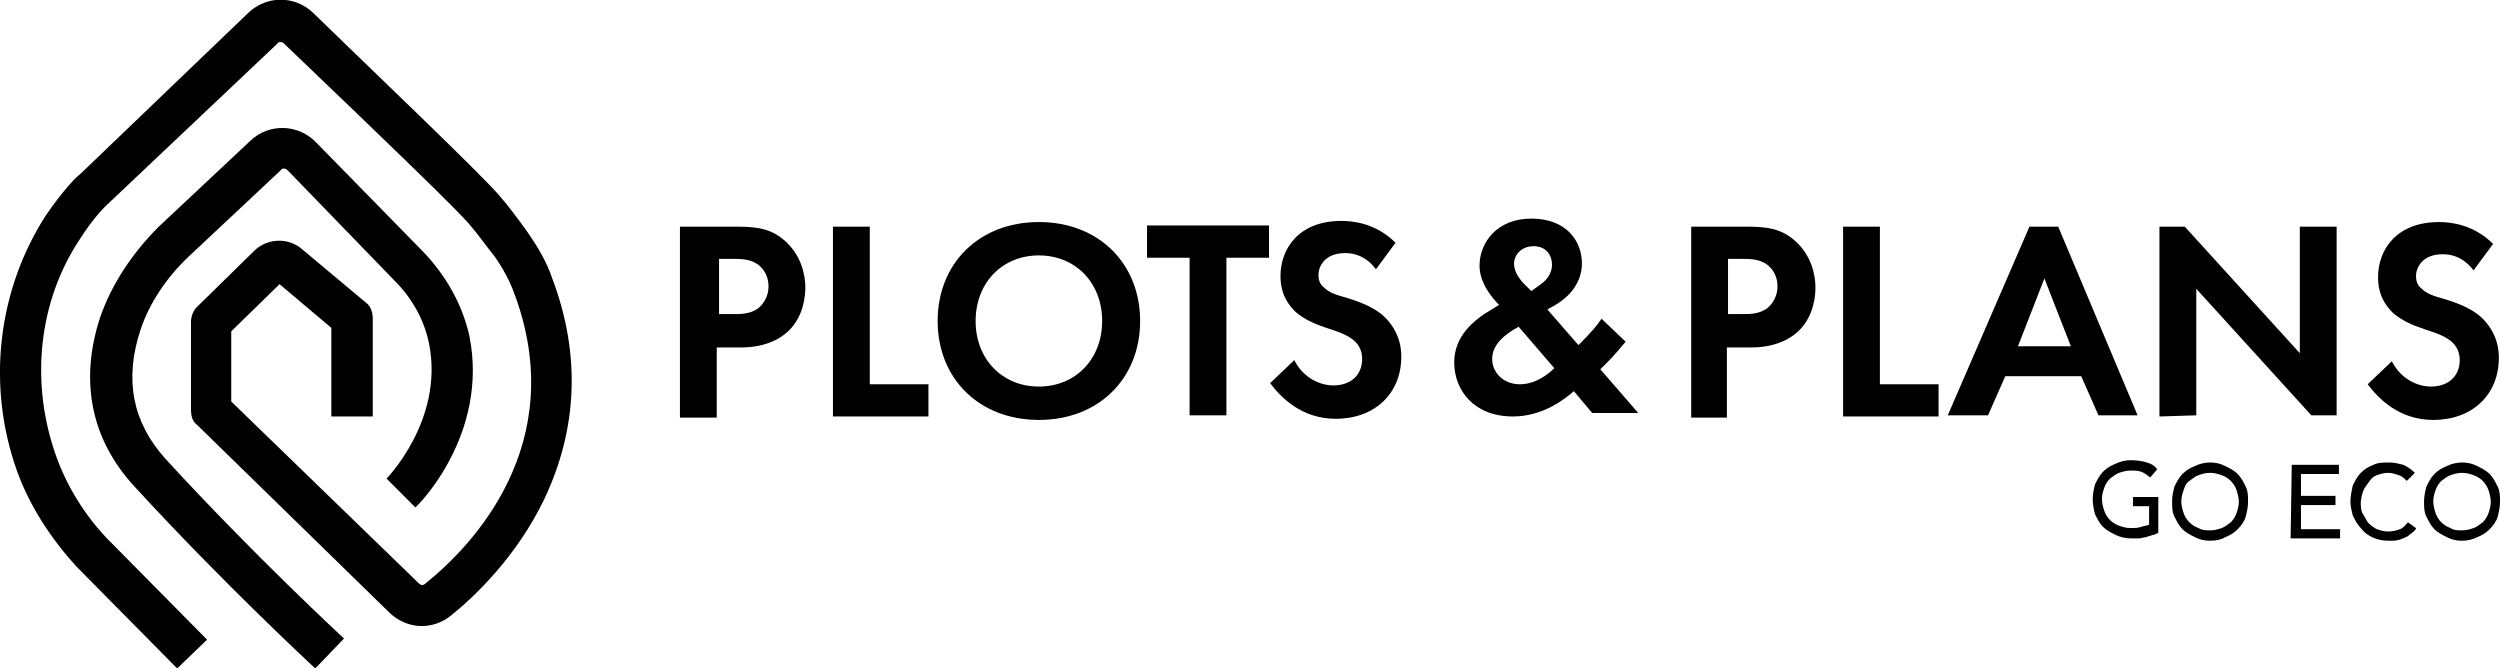 <svg xmlns="http://www.w3.org/2000/svg" xmlns:xlink="http://www.w3.org/1999/xlink" id="Layer_1" x="0px" y="0px" viewBox="0 0 217.3 58.1" style="enable-background:new 0 0 217.3 58.1;" xml:space="preserve"><g>	<path d="M64,19.7c1.9,0,3.1,0.2,4.3,1.3c1.3,1.2,1.7,2.8,1.7,4c0,0.6-0.1,2.4-1.4,3.7c-0.9,0.9-2.3,1.5-4.2,1.5h-2.1v6.1h-3.2V19.7  H64z M62.5,27.3h1.3c0.6,0,1.4,0,2.1-0.5c0.6-0.5,0.9-1.2,0.9-1.9c0-0.9-0.4-1.5-0.9-1.9c-0.7-0.5-1.5-0.5-2.3-0.5h-1.1L62.5,27.3  C62.5,27.3,62.5,27.3,62.5,27.3z"></path>	<path d="M75.6,19.7v13.7h5.1v2.8h-8.3V19.7C72.4,19.7,75.6,19.7,75.6,19.7z"></path>	<path d="M99.1,27.9c0,5-3.6,8.6-8.8,8.6s-8.8-3.6-8.8-8.6s3.6-8.6,8.8-8.6S99.1,22.9,99.1,27.9z M95.8,27.9c0-3.3-2.3-5.7-5.5-5.7  s-5.5,2.4-5.5,5.7s2.3,5.7,5.5,5.7S95.8,31.2,95.8,27.9z"></path>	<path d="M106.6,22.4v13.7h-3.2V22.4h-3.7v-2.8h10.6v2.8C110.3,22.4,106.6,22.4,106.6,22.4z"></path>	<path d="M119.6,23.4c-1-1.3-2.1-1.4-2.7-1.4c-1.7,0-2.3,1.1-2.3,1.9c0,0.4,0.1,0.8,0.5,1.1c0.4,0.4,0.9,0.6,2,0.9  c1.3,0.4,2.5,0.9,3.3,1.7c0.7,0.7,1.4,1.8,1.4,3.4c0,3.2-2.3,5.4-5.7,5.4c-3,0-4.8-1.9-5.7-3.1l2.1-2c0.8,1.6,2.3,2.2,3.4,2.2  c1.5,0,2.5-0.9,2.5-2.3c0-0.6-0.2-1.1-0.6-1.5c-0.6-0.6-1.6-0.9-2.5-1.2c-0.9-0.3-1.9-0.7-2.7-1.4c-0.5-0.5-1.3-1.4-1.3-3.1  c0-2.4,1.6-4.8,5.3-4.8c1,0,3,0.2,4.7,1.9L119.6,23.4L119.6,23.4L119.6,23.4z"></path></g><path d="M141.3,29.7c-1,1.2-1.3,1.5-1.8,2l-0.4,0.4l3.3,3.8h-4l-1.6-1.9c-0.8,0.7-2.7,2.2-5.3,2.2c-3.4,0-5.1-2.3-5.1-4.7 s1.9-3.7,2.6-4.2l1.3-0.8c-0.6-0.6-1.7-1.9-1.7-3.4c0-2,1.5-4.1,4.5-4.1s4.4,1.9,4.4,3.9c0,1.2-0.6,2.6-2.3,3.6l-0.7,0.4l2.7,3.1 c1.1-1.1,1.7-1.8,2-2.3L141.3,29.7L141.3,29.7z M132,28.4c-1.3,0.7-2.3,1.6-2.3,2.8c0,1.2,1,2.2,2.4,2.2s2.5-0.9,3-1.4L132,28.4 L132,28.4L132,28.4z M133.1,25.3l0.7-0.5c0.9-0.6,1.1-1.3,1.1-1.8c0-0.8-0.5-1.6-1.6-1.6s-1.7,0.8-1.7,1.5c0,0.6,0.3,1.1,0.7,1.6 L133.1,25.3L133.1,25.3z"></path><g>	<path d="M151.8,19.7c1.9,0,3.1,0.2,4.3,1.3c1.3,1.2,1.7,2.8,1.7,4c0,0.6-0.1,2.4-1.4,3.7c-0.9,0.9-2.3,1.5-4.2,1.5h-2.1v6.1H147  V19.7H151.8z M150.2,27.3h1.3c0.6,0,1.4,0,2.1-0.5c0.6-0.5,0.9-1.2,0.9-1.9c0-0.9-0.4-1.5-0.9-1.9c-0.7-0.5-1.5-0.5-2.3-0.5h-1.1  V27.3C150.2,27.3,150.2,27.3,150.2,27.3z"></path>	<path d="M163.4,19.7v13.7h5.1v2.8h-8.3V19.7H163.4z"></path>	<path d="M180.9,32.7h-6.6l-1.5,3.4h-3.5l7.1-16.4h2.5l6.9,16.4h-3.4L180.9,32.7L180.9,32.7z M180,30.1l-2.3-5.9l-2.3,5.9H180z"></path>	<path d="M187.7,36.2V19.7h2.2l10,11v-11h3.2v16.4h-2.2l-10-11v11L187.7,36.2C187.7,36.2,187.7,36.2,187.7,36.2z"></path>	<path d="M215,23.5c-1-1.3-2.1-1.4-2.7-1.4c-1.7,0-2.3,1.1-2.3,1.9c0,0.4,0.1,0.8,0.5,1.1c0.4,0.4,0.9,0.6,2,0.9  c1.3,0.4,2.5,0.9,3.3,1.7c0.7,0.7,1.4,1.8,1.4,3.4c0,3.2-2.3,5.4-5.7,5.4c-3,0-4.8-1.9-5.7-3.1l2.1-2c0.8,1.6,2.3,2.2,3.4,2.2  c1.5,0,2.5-0.9,2.5-2.3c0-0.6-0.2-1.1-0.6-1.5c-0.6-0.6-1.6-0.9-2.5-1.2c-0.9-0.3-1.9-0.7-2.7-1.4c-0.5-0.5-1.3-1.4-1.3-3.1  c0-2.4,1.6-4.8,5.3-4.8c1,0,3,0.2,4.7,1.9L215,23.5C215,23.5,215,23.5,215,23.5z"></path></g><g>	<path d="M187.6,43.2v3.1c-0.2,0.1-0.3,0.2-0.5,0.2c-0.2,0.1-0.4,0.1-0.6,0.2c-0.2,0-0.4,0.1-0.6,0.1h-0.6c-0.5,0-1-0.1-1.4-0.3  s-0.8-0.4-1.1-0.7s-0.5-0.7-0.7-1.1c-0.1-0.4-0.2-0.8-0.2-1.3s0.1-0.9,0.2-1.3c0.2-0.4,0.4-0.8,0.7-1.1s0.6-0.5,1.1-0.7  c0.4-0.2,0.9-0.3,1.3-0.3c0.6,0,1.1,0.1,1.4,0.2c0.4,0.1,0.7,0.3,0.9,0.6l-0.6,0.7c-0.3-0.2-0.5-0.4-0.8-0.5s-0.6-0.1-0.9-0.1  c-0.4,0-0.7,0.1-1,0.2c-0.3,0.1-0.5,0.3-0.8,0.5c-0.2,0.2-0.4,0.5-0.5,0.8s-0.2,0.6-0.2,1c0,0.3,0.1,0.7,0.2,1s0.3,0.6,0.5,0.8  s0.5,0.4,0.8,0.5s0.6,0.2,1,0.2c0.3,0,0.6,0,0.9-0.1c0.3-0.1,0.5-0.1,0.7-0.2V44h-1.4v-0.8L187.6,43.2L187.6,43.2z"></path>	<path d="M192.1,47c-0.5,0-0.9-0.1-1.3-0.3c-0.4-0.2-0.8-0.4-1.1-0.7s-0.5-0.7-0.7-1.1c-0.2-0.4-0.2-0.8-0.2-1.3s0.1-0.9,0.2-1.3  c0.2-0.4,0.4-0.8,0.7-1.1s0.6-0.5,1.1-0.7c0.4-0.2,0.9-0.3,1.3-0.3c0.5,0,0.9,0.1,1.3,0.3c0.4,0.2,0.8,0.4,1.1,0.7s0.5,0.7,0.7,1.1  c0.2,0.4,0.2,0.8,0.2,1.3s-0.1,0.9-0.2,1.3s-0.4,0.8-0.7,1.1s-0.6,0.5-1.1,0.7C193.1,46.9,192.6,47,192.1,47z M192.1,46.1  c0.4,0,0.7-0.1,1-0.2c0.3-0.1,0.5-0.3,0.8-0.5c0.2-0.2,0.4-0.5,0.5-0.8s0.2-0.6,0.2-1c0-0.3-0.1-0.7-0.2-1  c-0.1-0.3-0.3-0.6-0.5-0.8s-0.5-0.4-0.8-0.5s-0.6-0.2-1-0.2s-0.7,0.1-1,0.2c-0.3,0.1-0.5,0.3-0.8,0.5s-0.4,0.5-0.5,0.8  s-0.2,0.6-0.2,1c0,0.3,0.1,0.7,0.2,1s0.3,0.6,0.5,0.8s0.5,0.4,0.8,0.5C191.4,46.1,191.8,46.1,192.1,46.1z"></path>	<path d="M199.2,40.4h4.1v0.8H200v1.9h3v0.8h-3V46h3.4v0.8h-4.3L199.2,40.4C199.2,40.4,199.2,40.4,199.2,40.4z"></path>	<path d="M209.2,41.8c-0.2-0.2-0.4-0.4-0.7-0.5s-0.6-0.2-0.9-0.2c-0.4,0-0.7,0.1-1,0.2c-0.3,0.1-0.5,0.3-0.7,0.6s-0.4,0.5-0.5,0.8  s-0.2,0.7-0.2,1s0,0.7,0.2,1s0.3,0.6,0.5,0.8s0.5,0.4,0.7,0.5c0.3,0.1,0.6,0.2,1,0.2s0.7-0.1,1-0.2c0.3-0.1,0.5-0.4,0.7-0.6  l0.7,0.5c0,0.1-0.1,0.2-0.2,0.3c-0.1,0.1-0.3,0.2-0.5,0.4c-0.2,0.1-0.4,0.2-0.7,0.3s-0.6,0.1-1,0.1c-0.5,0-1-0.1-1.4-0.3  s-0.7-0.4-1-0.8c-0.3-0.3-0.5-0.7-0.7-1.1c-0.1-0.4-0.2-0.8-0.2-1.2c0-0.5,0.1-0.9,0.2-1.4c0.2-0.4,0.4-0.8,0.7-1.1  s0.6-0.5,1.1-0.7c0.4-0.2,0.9-0.2,1.4-0.2c0.4,0,0.8,0.1,1.2,0.2c0.4,0.2,0.7,0.4,1,0.7L209.2,41.8L209.2,41.8L209.2,41.8z"></path>	<path d="M214,47c-0.5,0-0.9-0.1-1.3-0.3c-0.4-0.2-0.8-0.4-1.1-0.7s-0.5-0.7-0.7-1.1c-0.2-0.4-0.2-0.8-0.2-1.3s0.1-0.9,0.2-1.3  c0.2-0.4,0.4-0.8,0.7-1.1s0.6-0.5,1.1-0.7c0.4-0.2,0.9-0.3,1.3-0.3c0.5,0,0.9,0.1,1.3,0.3c0.4,0.2,0.8,0.4,1.1,0.7s0.5,0.7,0.7,1.1  c0.2,0.4,0.2,0.8,0.2,1.3s-0.1,0.9-0.2,1.3s-0.4,0.8-0.7,1.1s-0.6,0.5-1.1,0.7C214.9,46.9,214.5,47,214,47z M214,46.1  c0.4,0,0.7-0.1,1-0.2c0.3-0.1,0.5-0.3,0.8-0.5c0.2-0.2,0.4-0.5,0.5-0.8s0.2-0.6,0.2-1c0-0.3-0.1-0.7-0.2-1s-0.3-0.6-0.5-0.8  s-0.5-0.4-0.8-0.5s-0.6-0.2-1-0.2s-0.7,0.1-1,0.2c-0.3,0.1-0.5,0.3-0.8,0.5c-0.2,0.2-0.4,0.5-0.5,0.8s-0.2,0.6-0.2,1  c0,0.3,0.1,0.7,0.2,1s0.3,0.6,0.5,0.8s0.5,0.4,0.8,0.5C213.3,46.1,213.6,46.1,214,46.1z"></path></g><path d="M15.4,58.1l-8.7-8.8l0,0C4.4,46.8,2.6,44,1.5,41C-1.2,33.5-0.2,25.2,4,18.7c1.5-2.2,2.8-3.5,2.9-3.5L21.6,1.1 c1.6-1.5,4-1.5,5.6,0C31.5,5.3,41.9,15.2,43.4,17c0.8,0.9,1.6,2,2.4,3.1c0.9,1.3,1.7,2.6,2.2,4.1c2.5,6.6,2.2,13.1-0.7,19.2 c-2.4,5-6.1,8.5-8.1,10.1c-1.6,1.3-3.8,1.2-5.3-0.2L17.1,36.9c-0.4-0.3-0.5-0.8-0.5-1.3V28c0-0.5,0.2-1,0.5-1.3l5-4.9 c1.1-1.1,3-1.2,4.2-0.1l5.5,4.6c0.4,0.3,0.6,0.8,0.6,1.4v8.5h-3.6v-7.7l-4.5-3.8l-4.2,4.1v6.1l16.3,15.8c0.2,0.2,0.4,0.2,0.6,0 c4-3.2,12.6-12.1,7.7-25.2c-0.4-1.1-1-2.2-1.7-3.2c-0.8-1-1.5-2-2.2-2.8c-1-1.2-7-7-16.1-15.7c-0.2-0.2-0.5-0.2-0.6,0l-14.8,14 c0,0-1.1,1-2.3,2.9c-3.7,5.5-4.4,12.6-2.1,19c0.9,2.5,2.4,5,4.4,7.1l8.7,8.8L15.4,58.1C15.4,58.1,15.4,58.1,15.4,58.1z"></path><path d="M27.4,58.1c-0.1-0.1-7.9-7.3-15.7-15.8c-3.8-4.1-4.8-9.2-3-14.7c1-2.9,2.8-5.6,5.1-7.9l8-7.5c1.6-1.5,4.1-1.4,5.6,0.1 l9.4,9.6c2,2.1,3.4,4.6,4,7.3c1.7,8.5-4.4,14.7-4.7,14.9l-2.5-2.5c0,0,5-5.1,3.7-11.7c-0.4-2-1.4-3.9-3-5.5L25,14.8 c-0.2-0.2-0.5-0.2-0.6,0l-8,7.5c-1.9,1.8-3.4,4-4.2,6.4c-1.4,4.3-0.7,8,2.2,11.2c7.7,8.4,15.4,15.5,15.5,15.6L27.4,58.1 C27.4,58.1,27.4,58.1,27.4,58.1z"></path></svg>